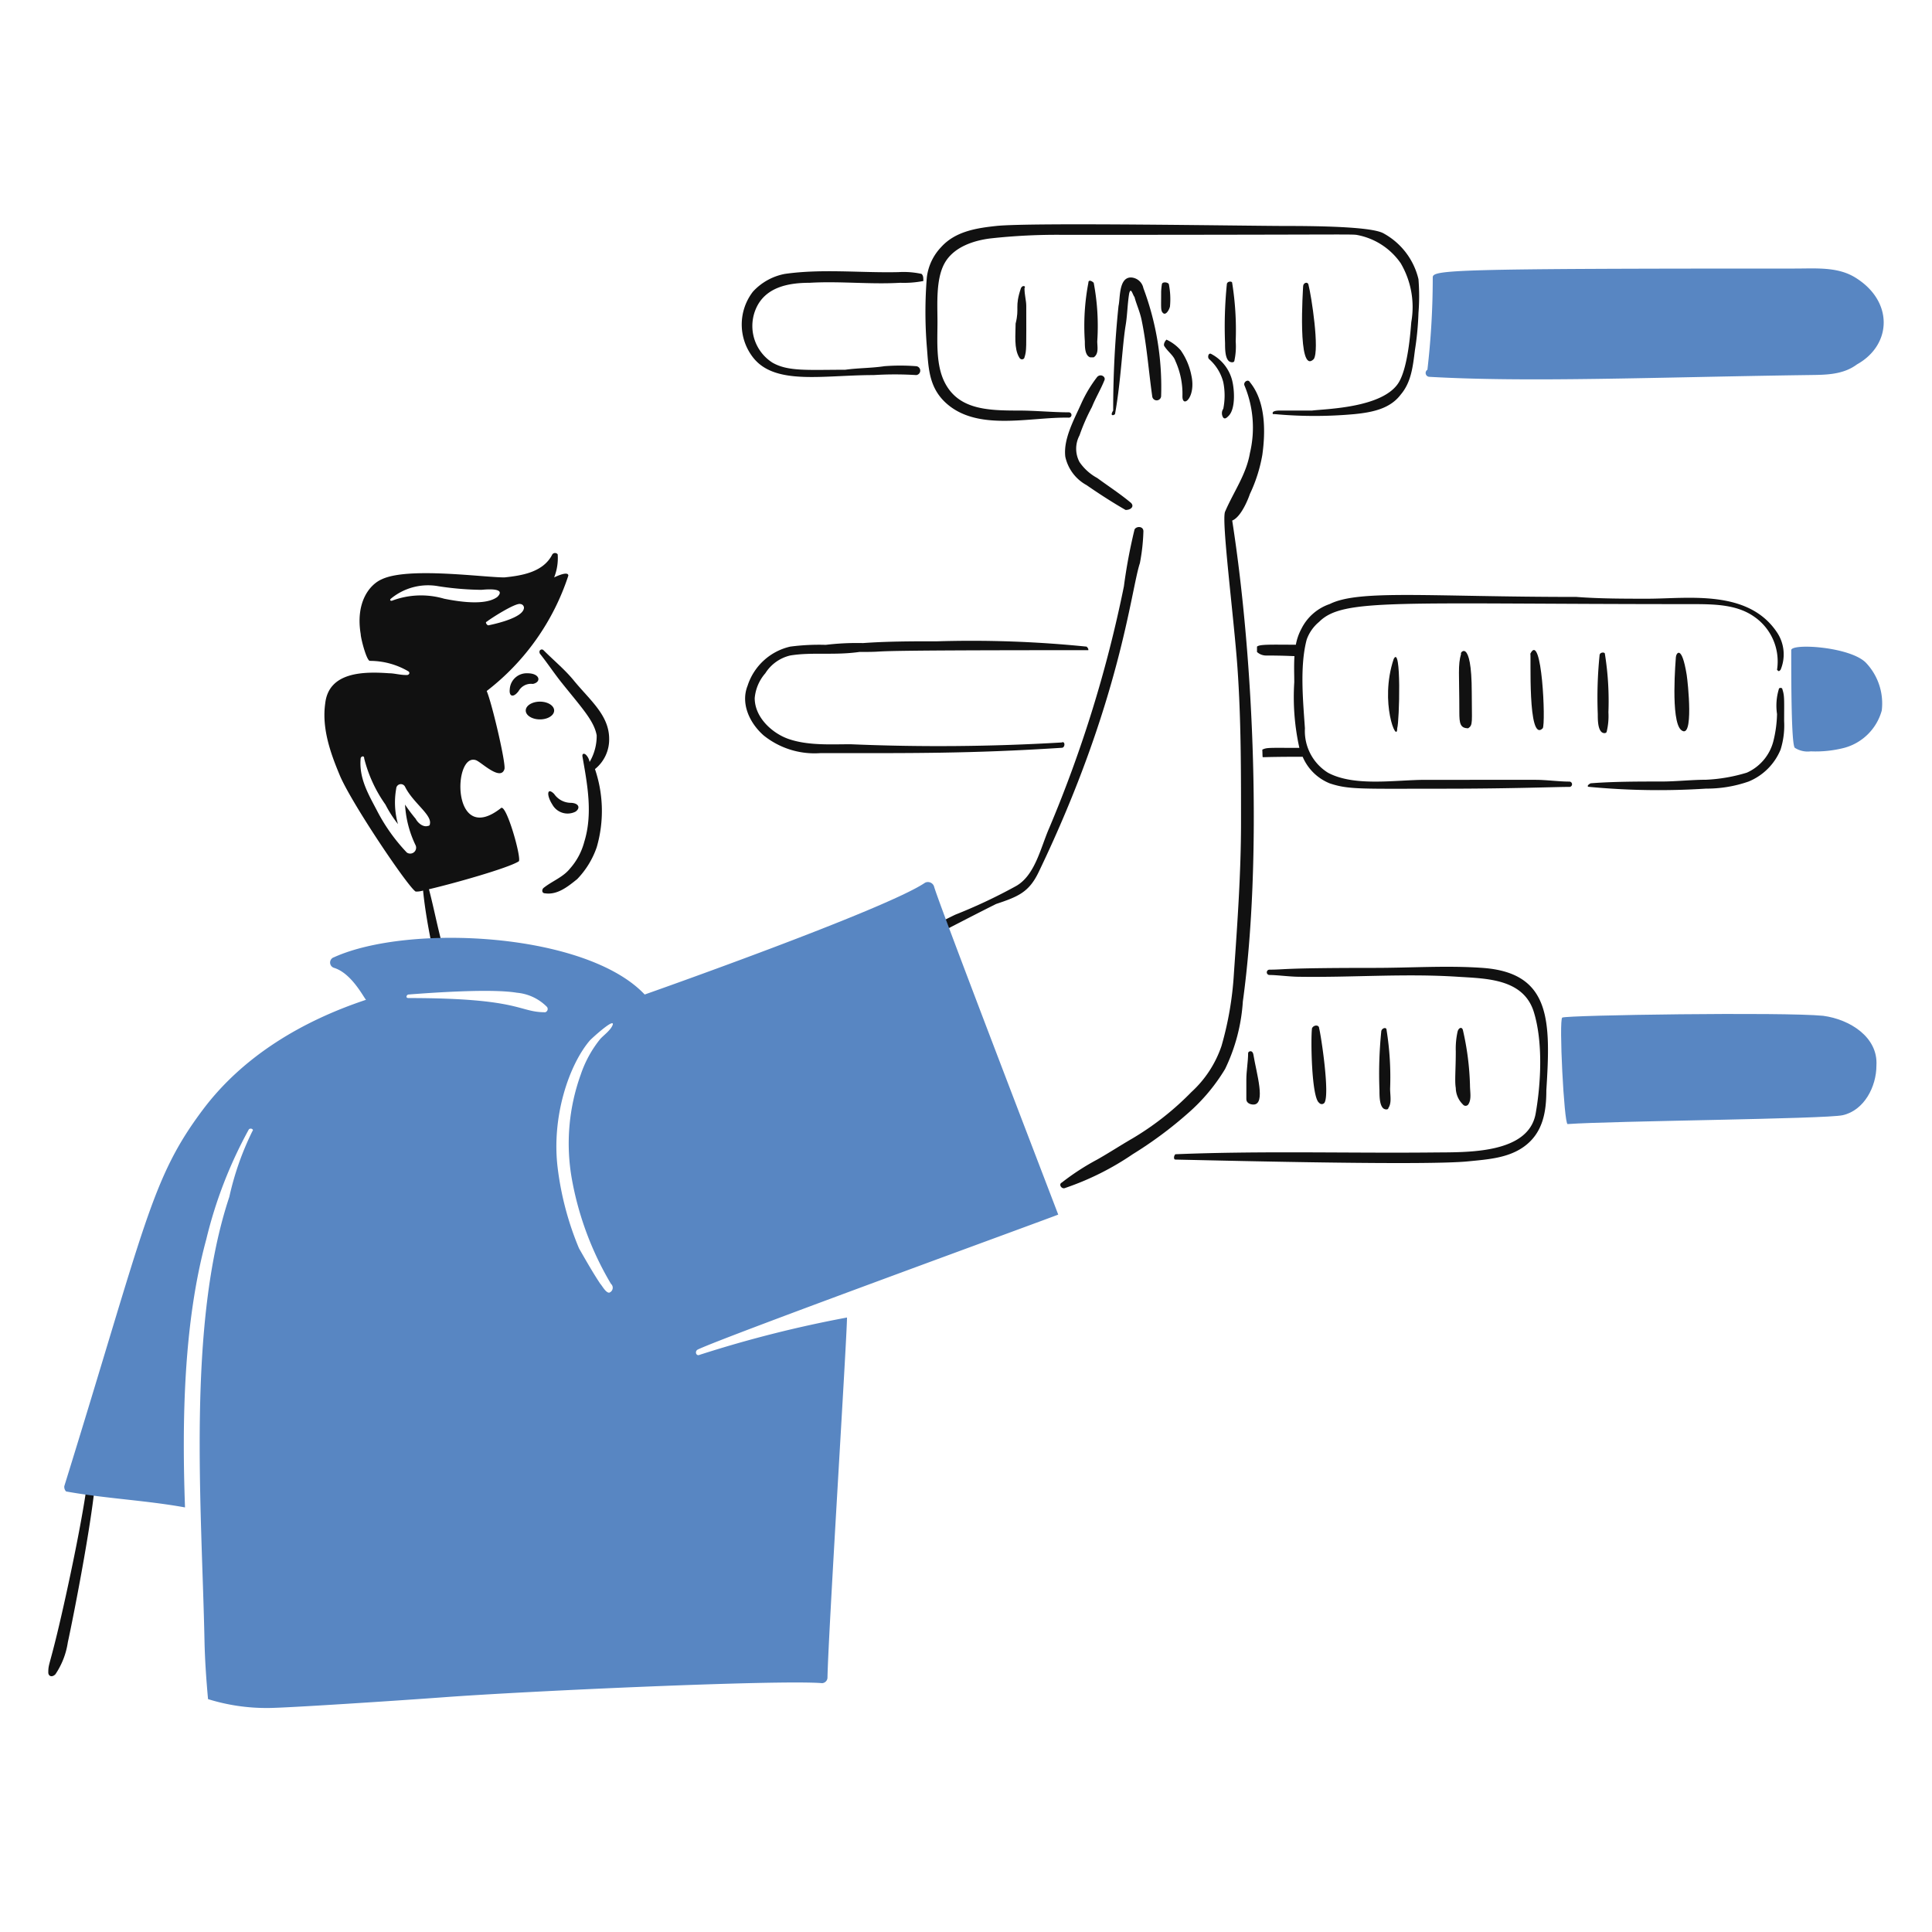 <svg xmlns="http://www.w3.org/2000/svg" version="1.1" xmlns:xlink="http://www.w3.org/1999/xlink" xmlns:svgjs="http://svgjs.com/svgjs" viewBox="0 0 140 140" width="140" height="140"><g transform="matrix(0.7,0,0,0.7,0,0)"><path d="M51.852,83.658c-5.144,4.043-4.981-5.824-2.572-4.96.547.2,2.545,2.2,2.94.918.172-.555-1.286-6.8-1.837-8.084a24.8,24.8,0,0,0,8.451-11.943c0-.551-1.469.184-1.469.184a5.435,5.435,0,0,0,.367-2.389.345.345,0,0,0-.551,0c-.919,1.838-3.123,2.2-4.961,2.389-2.2,0-9.922-1.1-12.678.184-1.286.551-2.756,2.388-2.2,5.7,0,.368.551,2.573.918,2.756a7.867,7.867,0,0,1,4.042,1.1c.184.183,0,.367-.183.367-.735,0-1.287-.184-1.838-.184-2.572-.183-6.247-.183-6.614,3.124-.368,2.572.551,5.145,1.47,7.35,1.1,2.755,7.165,11.759,7.9,12.126a2.427,2.427,0,0,0,.76-.106c.191,1.934.542,3.86.894,5.618.183,1.1,1.286,1.286,1.1,0-.523-1.918-.881-3.836-1.387-5.754,2.617-.612,8.162-2.178,9.288-2.881C54.058,88.987,52.4,83.107,51.852,83.658Zm2.022-21.129a.4.4,0,0,1,.367.367c0,1.133-3.534,1.8-3.675,1.838-.183,0-.367-.368-.183-.368C50.587,64.161,53.37,62.361,53.874,62.529ZM44.5,85.312a.18.18,0,0,1-.184.184c-.551.184-1.1-.368-1.286-.735a16.558,16.558,0,0,1-1.1-1.47,11.078,11.078,0,0,0,1.1,4.226.612.612,0,0,1-.918.735,18.76,18.76,0,0,1-3.124-4.41c-.882-1.673-1.837-3.307-1.653-5.328,0-.184.367-.368.367,0a14.207,14.207,0,0,0,2.2,4.777A12.339,12.339,0,0,0,41.2,85.312a8.149,8.149,0,0,1-.184-3.675.482.482,0,0,1,.919-.183C42.767,83.127,44.743,84.352,44.5,85.312ZM40.645,62.161c-.19.09-.348-.027-.184-.183a6.034,6.034,0,0,1,4.961-1.286,31.121,31.121,0,0,0,4.409.367c.1,0,2.716-.327,1.654.735-1.246.934-4.037.479-5.512.184A8.524,8.524,0,0,0,40.645,62.161Z" fill="#111111"></path><path d="M61.591,79.616a3.925,3.925,0,0,0,1.469-3.123c0-2.47-2-4.013-3.674-6.064-.908-1.111-2.021-2.021-3.124-3.123-.184-.184-.551,0-.367.367.735.919,1.47,2.022,2.2,2.94,2.162,2.7,3.4,4,3.674,5.512a5.307,5.307,0,0,1-.735,2.756,1.394,1.394,0,0,0-.367-.735c-.184-.183-.429-.17-.368.184.481,2.769,1.1,5.88.184,8.819a6.749,6.749,0,0,1-1.47,2.756c-.735.919-1.837,1.287-2.756,2.022-.184.183-.184.551.184.551,1.286.183,2.388-.735,3.307-1.47A8.94,8.94,0,0,0,61.774,87.7,13.467,13.467,0,0,0,61.591,79.616Z" fill="#111111"></path><path d="M92.091,98.725c3.077-.88,4.974-2.12,11.024-5.145,2.31-.77,3.409-1.227,4.409-3.307C116,72.634,117.068,61.091,118,58.3A20.215,20.215,0,0,0,118.365,55c0-.552-.735-.552-.919-.184a55.526,55.526,0,0,0-1.1,5.88,131.358,131.358,0,0,1-7.717,24.988c-.9,2.03-1.47,4.96-3.491,6.063a54.577,54.577,0,0,1-6.247,2.94c-2.225,1.061-4.41,2.388-6.8,3.491C91.539,98.357,91.723,98.725,92.091,98.725Z" fill="#111111"></path><path d="M117.079,52.056c-1.1-.919-2.216-1.639-3.491-2.572a5.25,5.25,0,0,1-1.838-1.654,2.924,2.924,0,0,1,0-2.756,20.5,20.5,0,0,1,1.286-2.94c.368-.918.919-1.837,1.287-2.756.183-.367-.368-.735-.735-.367a13.686,13.686,0,0,0-1.654,2.756c-.735,1.653-1.876,3.679-1.654,5.512a4.411,4.411,0,0,0,2.2,2.94c1.3.9,2.756,1.837,4.042,2.572C117.079,52.791,117.446,52.423,117.079,52.056Z" fill="#111111"></path><path d="M115.425,42.869c.605-3.327.754-7.094,1.1-9.187.184-1.1.184-2.2.368-3.307.184-.735.367.184.551.368.184.735.545,1.471.735,2.388.534,2.576.735,5.329,1.1,7.9a.462.462,0,0,0,.919,0,29.118,29.118,0,0,0-1.837-11.208,1.376,1.376,0,0,0-1.286-1.1c-1.286,0-1.1,2.2-1.286,2.939a104.274,104.274,0,0,0-.552,10.841C114.874,43.053,115.241,43.053,115.425,42.869Z" fill="#111111"></path><path d="M125.163,37.173a4.737,4.737,0,0,1,1.47,2.389,6.949,6.949,0,0,1,0,2.756.82.82,0,0,0,0,.919c.184.183.367,0,.551-.184.72-.72.62-2.663.368-3.675a4.287,4.287,0,0,0-2.205-2.756C125.085,36.529,124.979,36.99,125.163,37.173Z" fill="#111111"></path><path d="M129.389,51.137a15.625,15.625,0,0,0,1.286-4.042c.334-2.393.368-5.512-1.286-7.533-.184-.368-.735,0-.551.367a11.333,11.333,0,0,1,.551,6.982c-.368,2.2-1.7,4.022-2.572,6.064-.389.91.925,11.023,1.286,16.168.374,5.328.367,10.657.367,15.985,0,5.145-.361,10.29-.735,15.618a34.277,34.277,0,0,1-1.286,7.533,11.447,11.447,0,0,1-3.123,4.777,29.706,29.706,0,0,1-6.064,4.777c-1.282.741-2.388,1.47-3.674,2.2a25.2,25.2,0,0,0-3.675,2.389c-.368.183,0,.735.367.551a28.876,28.876,0,0,0,6.982-3.491,41.559,41.559,0,0,0,5.7-4.226,19.217,19.217,0,0,0,3.859-4.593,18.77,18.77,0,0,0,1.837-6.982c2.009-14.568,1.167-35.266-1.1-49.793C128.47,53.526,129.205,51.688,129.389,51.137Z" fill="#111111"></path><path d="M9.226,151.641c-.26,3.9-2.382,13.641-3.307,17.454C5.093,172.5,5,172.3,5,173.138c0,.367.367.551.735.183a7.994,7.994,0,0,0,1.286-3.307c.535-2.436,2.94-14.532,2.94-18.373C9.777,151.089,9.226,151.089,9.226,151.641Z" fill="#111111"></path><path d="M120.57,35.887c.367.551.918.919,1.1,1.47a8.232,8.232,0,0,1,.735,3.675c0,1.277,1.437.1.919-2.2a6.807,6.807,0,0,0-1.1-2.572,4.408,4.408,0,0,0-1.47-1.1C120.57,35.336,120.386,35.7,120.57,35.887Z" fill="#111111"></path><path d="M72.431,140.249c-.368.184-.554-.372-.184-.551,2.739-1.324,36.931-13.78,37.3-13.964-1.469-3.859-12.494-32.521-12.861-33.991a.672.672,0,0,0-.919-.368c-4.042,2.756-28.479,11.392-29.03,11.576C60.672,96.52,42.3,95.6,34.581,99.092a.574.574,0,0,0,0,1.1c1.824.564,3.06,3.059,3.308,3.307-6.615,2.2-12.737,5.835-16.9,11.391-5.362,7.152-5.9,11.774-14.331,38.952a.678.678,0,0,0,.183.552c4.043.735,8.268.918,12.311,1.653-.32-8.945-.16-19.073,2.2-27.744a45.807,45.807,0,0,1,4.41-11.391c.184-.184.551,0,.368.183a29.865,29.865,0,0,0-2.389,6.8c-4.405,13.214-2.863,31.994-2.572,45.933.042,2.021.183,4.043.367,6.064a20.291,20.291,0,0,0,6.247.918c1.838,0,13.776-.786,18.006-1.1,8.812-.658,34.91-1.837,39.32-1.47a.59.59,0,0,0,.551-.551c.092-4.78,2.021-35.277,2.021-37.3A123.68,123.68,0,0,0,72.431,140.249ZM59.2,122.059A32.508,32.508,0,0,0,63.244,132.9a.538.538,0,0,1-.184.918c-.367,0-.735-.735-.918-.918-.735-1.1-1.47-2.389-2.205-3.675a31.491,31.491,0,0,1-2.2-8.268c-.676-5.391,1.2-10.748,3.307-13.229.168-.2,2.573-2.389,2.389-1.654-.184.551-.936,1.086-1.286,1.47a11.858,11.858,0,0,0-2.021,3.675A21.036,21.036,0,0,0,59.2,122.059Zm-5.7-19.292a4.989,4.989,0,0,1,3.124,1.47.352.352,0,0,1-.184.551c-2.791,0-2.485-1.47-14.148-1.47-.367,0-.183-.367,0-.367C44.854,102.754,50.872,102.328,53.506,102.767Z" fill="#5886c2"></path><path d="M133.247,23.393c-4.091,0-26.553-.386-30.132,0-2.018.218-4.226.551-5.7,2.2a5.479,5.479,0,0,0-1.47,3.124,44.636,44.636,0,0,0,0,7.165c.17,2.023.16,4.066,1.837,5.7,3.263,3.17,8.817,1.562,12.862,1.654a.276.276,0,0,0,0-.552c-1.654,0-3.491-.183-5.145-.183-3.242,0-6.288-.083-7.717-2.94-.918-1.837-.735-4.226-.735-6.247,0-1.837-.183-4.41.735-6.063s2.944-2.35,4.778-2.573a62.527,62.527,0,0,1,7.533-.367c27.857,0,29.592-.081,30.316,0a7.067,7.067,0,0,1,4.593,2.94,8.96,8.96,0,0,1,1.1,6.063c-.045.272-.254,4.514-1.286,6.247-1.595,2.677-7.584,2.762-9,2.94h-3.308c-.183,0-.918,0-.735.367h.184a45.216,45.216,0,0,0,8.268,0c1.838-.184,3.675-.551,4.777-2.021,1.1-1.286,1.261-2.943,1.47-4.593a30.766,30.766,0,0,0,.368-3.859,22.113,22.113,0,0,0,0-3.491,7.326,7.326,0,0,0-3.675-4.777C142.287,23.687,139.38,23.393,133.247,23.393Z" fill="#111111"></path><path d="M164.482,81.454a76.382,76.382,0,0,0,12.127.183,13.15,13.15,0,0,0,4.41-.735,6.066,6.066,0,0,0,3.307-3.307,8.334,8.334,0,0,0,.367-2.94c0-2.211.052-2.6-.183-3.307,0-.184-.368-.184-.368,0a5.905,5.905,0,0,0-.184,2.572,12.677,12.677,0,0,1-.367,2.756,4.9,4.9,0,0,1-2.756,3.308,17.028,17.028,0,0,1-4.226.735c-1.47,0-3.124.183-4.593.183-2.389,0-4.961,0-7.35.184C164.3,81.27,164.3,81.454,164.482,81.454Z" fill="#111111"></path><path d="M121.672,120.038c6.836.149,26.057.614,30.316.184,2.02-.2,4.065-.334,5.7-1.47,2.051-1.428,2.389-3.675,2.389-5.88.445-7.127.533-12.174-6.615-12.677-3.67-.259-7.349,0-11.208,0-9.726,0-9.1.183-10.84.183a.276.276,0,0,0,0,.552c.735,0,2.021.168,2.94.183,5.514.092,11.023-.356,16.536,0,2.939.19,6.833.173,7.9,3.675.949,3.114.731,7.349.183,10.473-.74,4.225-7.166,4.008-10.473,4.042-9,.092-17.822-.184-26.825.184C121.488,119.671,121.488,120.034,121.672,120.038Z" fill="#111111"></path><path d="M188.735,105.155c-4.079-.407-26.5-.073-27.009.184-.367.184.184,11.024.552,11.024,4.6-.329,26.7-.518,28.479-.918,2.217-.5,3.49-2.94,3.49-5.145C194.431,107.36,191.492,105.523,188.735,105.155Z" fill="#5886c2"></path><path d="M112.485,66.939a117.8,117.8,0,0,0-15.434-.552c-2.572,0-5.144,0-7.716.184a27.1,27.1,0,0,0-3.859.184,22.711,22.711,0,0,0-3.675.183,6.051,6.051,0,0,0-4.409,4.043c-.735,1.837.189,3.852,1.653,5.144a8.4,8.4,0,0,0,5.88,1.838c9.352,0,15.463.063,24.988-.552.367,0,.367-.735,0-.551a215.522,215.522,0,0,1-21.865.184c-2.021,0-4.4.156-6.43-.551-1.646-.574-3.491-2.2-3.491-4.226a4.515,4.515,0,0,1,1.1-2.572A4.169,4.169,0,0,1,81.8,67.857c2.236-.372,4.55.006,7.166-.367,4.525,0-3.412-.184,23.7-.184C112.669,67.206,112.669,67.122,112.485,66.939Z" fill="#111111"></path><path d="M192.043,28.722C190.215,27.6,188,27.8,185.8,27.8c-35.716,0-37.482.139-37.482.919a83.176,83.176,0,0,1-.552,9.554.4.4,0,0,0,.184.735c10.309.589,23.283.039,39.32-.184,1.653-.023,3.491,0,4.96-1.1C195.853,35.71,196.054,31.178,192.043,28.722Z" fill="#5886c2"></path><path d="M193.145,68.592c-1.653-1.653-7.717-2.021-7.717-1.286,0,2.94,0,9.738.368,10.105a2.465,2.465,0,0,0,1.653.368,11.849,11.849,0,0,0,3.491-.368,5.521,5.521,0,0,0,3.859-3.858A6.108,6.108,0,0,0,193.145,68.592Z" fill="#5886c2"></path><path d="M183.958,65.469c-3-4.5-9.238-3.491-13.412-3.491-2.389,0-4.961,0-7.35-.184-15.27,0-22.5-.786-25.539.735a5.1,5.1,0,0,0-2.94,2.572,5.523,5.523,0,0,0-.57,1.641c-2.516-.005-3.766-.061-4.023.2v.551a1.407,1.407,0,0,0,.919.367c1.794,0,2.559.054,2.958.06-.062.944-.019,1.886-.019,2.7a24.247,24.247,0,0,0,.528,6.8c-3.109,0-3.36-.054-3.835.184l.025.735c.1.1-.462,0,4.151,0a5.119,5.119,0,0,0,2.806,2.756c1.984.661,3.253.551,11.759.551,7.244,0,12-.2,13.045-.183a.276.276,0,1,0,0-.552c-1.1,0-2.388-.183-3.491-.183H147.579c-3.124,0-7.35.735-10.106-.735a5.081,5.081,0,0,1-2.388-4.594c-.184-2.756-.551-6.43.183-9.187a4.2,4.2,0,0,1,1.287-1.837c2.477-2.477,7.834-1.837,38.4-1.837,2.389,0,4.777,0,6.615,1.286a5.626,5.626,0,0,1,2.388,5.512c.184.184.184.184.368,0A4.1,4.1,0,0,0,183.958,65.469Z" fill="#111111"></path><path d="M144.272,68.225c-1.5,4.487.367,8.855.367,7.165C144.864,74.715,145.083,66.6,144.272,68.225Z" fill="#111111"></path><path d="M151.253,67.673c-.349,1.223-.183,2.032-.183,6.064,0,1.13.084,1.653.918,1.653.515-.343.368-.623.368-3.674C152.356,65.785,151.033,67.673,151.253,67.673Z" fill="#111111"></path><path d="M159.705,75.39c.324-.485-.085-10.118-1.286-7.717C158.519,67.673,158.1,77,159.705,75.39Z" fill="#111111"></path><path d="M165.585,67.857a43.573,43.573,0,0,0-.184,6.063c0,.552,0,1.47.368,1.838.183.184.5.176.551,0a6.883,6.883,0,0,0,.183-2.021,30.906,30.906,0,0,0-.367-6.064C166.136,67.49,165.585,67.49,165.585,67.857Z" fill="#111111"></path><path d="M173.485,68.041c0,.1-.583,6.6.552,7.533,1.336,1.095.689-4.974.567-5.725C174.083,66.637,173.5,67.641,173.485,68.041Z" fill="#111111"></path><path d="M105.687,29.824c-.673,2.02-.128,1.983-.551,3.675,0,1.1-.184,2.572.367,3.491.184.367.552.183.552,0,.231-.694.183-1,.183-5.329,0-.551-.183-1.1-.183-1.837C106.238,29.64,105.871,29.456,105.687,29.824Z" fill="#111111"></path><path d="M112.669,29.273a23.68,23.68,0,0,0-.367,6.063c0,.551,0,1.47.551,1.654h.367c.551-.368.368-1.1.368-1.654a23.986,23.986,0,0,0-.368-6.063C113.036,29.089,112.669,28.905,112.669,29.273Z" fill="#111111"></path><path d="M127,29.456a43.635,43.635,0,0,0-.183,6.064c0,.551,0,1.47.367,1.837.184.184.538.2.592.021a7.064,7.064,0,0,0,.143-2.042,30.892,30.892,0,0,0-.367-6.063C127.552,29.089,127,29.089,127,29.456Z" fill="#111111"></path><path d="M134.9,29.64c0,.1-.642,9.278,1.1,7.533.616-.922-.234-6.491-.551-7.717C135.365,29.12,134.9,29.273,134.9,29.64Z" fill="#111111"></path><path d="M135.82,106.442c-.144,1.008-.061,7.186.735,7.717a.345.345,0,0,0,.551,0c.583-.875-.372-7.089-.551-7.717C136.555,106.074,136,106.074,135.82,106.442Z" fill="#111111"></path><path d="M142.985,106.809a43.626,43.626,0,0,0-.183,6.063c0,.552,0,1.47.367,1.838.184.183.551.183.551,0,.368-.551.184-1.286.184-2.021a30.906,30.906,0,0,0-.367-6.064C143.537,106.258,142.985,106.442,142.985,106.809Z" fill="#111111"></path><path d="M152.172,112.321a28.623,28.623,0,0,0-.735-5.7c-.116-.376-.457-.216-.551.184a8.1,8.1,0,0,0-.184,2.021c0,1.955-.124,3.065,0,3.8a2.434,2.434,0,0,0,.74,1.71.344.344,0,0,0,.551,0C152.356,113.791,152.172,113.056,152.172,112.321Z" fill="#111111"></path><path d="M129.205,109.014c0,.919-.184,1.837-.184,2.756v2.021c0,.368.368.551.735.551,1.319,0,.306-3.261,0-5.144C129.663,108.624,129.205,108.83,129.205,109.014Z" fill="#111111"></path><path d="M95.4,28.354a8.735,8.735,0,0,0-2.389-.184c-3.861.092-7.9-.367-11.759.184a5.972,5.972,0,0,0-3.307,1.837,5.559,5.559,0,0,0,0,6.8c2.272,2.933,7.25,1.837,12.494,1.837a35.267,35.267,0,0,1,4.41,0,.462.462,0,0,0,0-.919,21.363,21.363,0,0,0-3.308,0c-1.284.2-2.756.184-4.042.368-3.879,0-5.908.195-7.533-.735a4.5,4.5,0,0,1-1.47-6.063c1.1-1.838,3.307-2.205,5.329-2.205,3.123-.184,6.247.183,9.37,0a10.466,10.466,0,0,0,2.389-.184C95.582,28.722,95.582,28.538,95.4,28.354Z" fill="#111111"></path><path d="M120.281,29.412a6.385,6.385,0,0,0-.079.779c0,1.684-.058,1.963.184,2.205.338.338.735-.5.735-.735a7.985,7.985,0,0,0-.12-2.232C120.935,29.208,120.33,29.138,120.281,29.412Z" fill="#111111"></path><path d="M57.365,82.189a2.11,2.11,0,0,0,1.653.918c.919,0,1.1.551.551.919a1.806,1.806,0,0,1-2.388-.735C56.547,82.3,56.63,81.454,57.365,82.189Z" fill="#111111"></path><path d="M55.16,70.8a1.467,1.467,0,0,0-1.47.735c-.551.735-1.011.568-.919-.184a1.753,1.753,0,0,1,1.838-1.653C55.9,69.695,56.078,70.613,55.16,70.8Z" fill="#111111"></path><path d="M54.425 73.553 A1.47 0.919 0 1 0 57.365 73.553 A1.47 0.919 0 1 0 54.425 73.553 Z" fill="#111111"></path></g></svg>